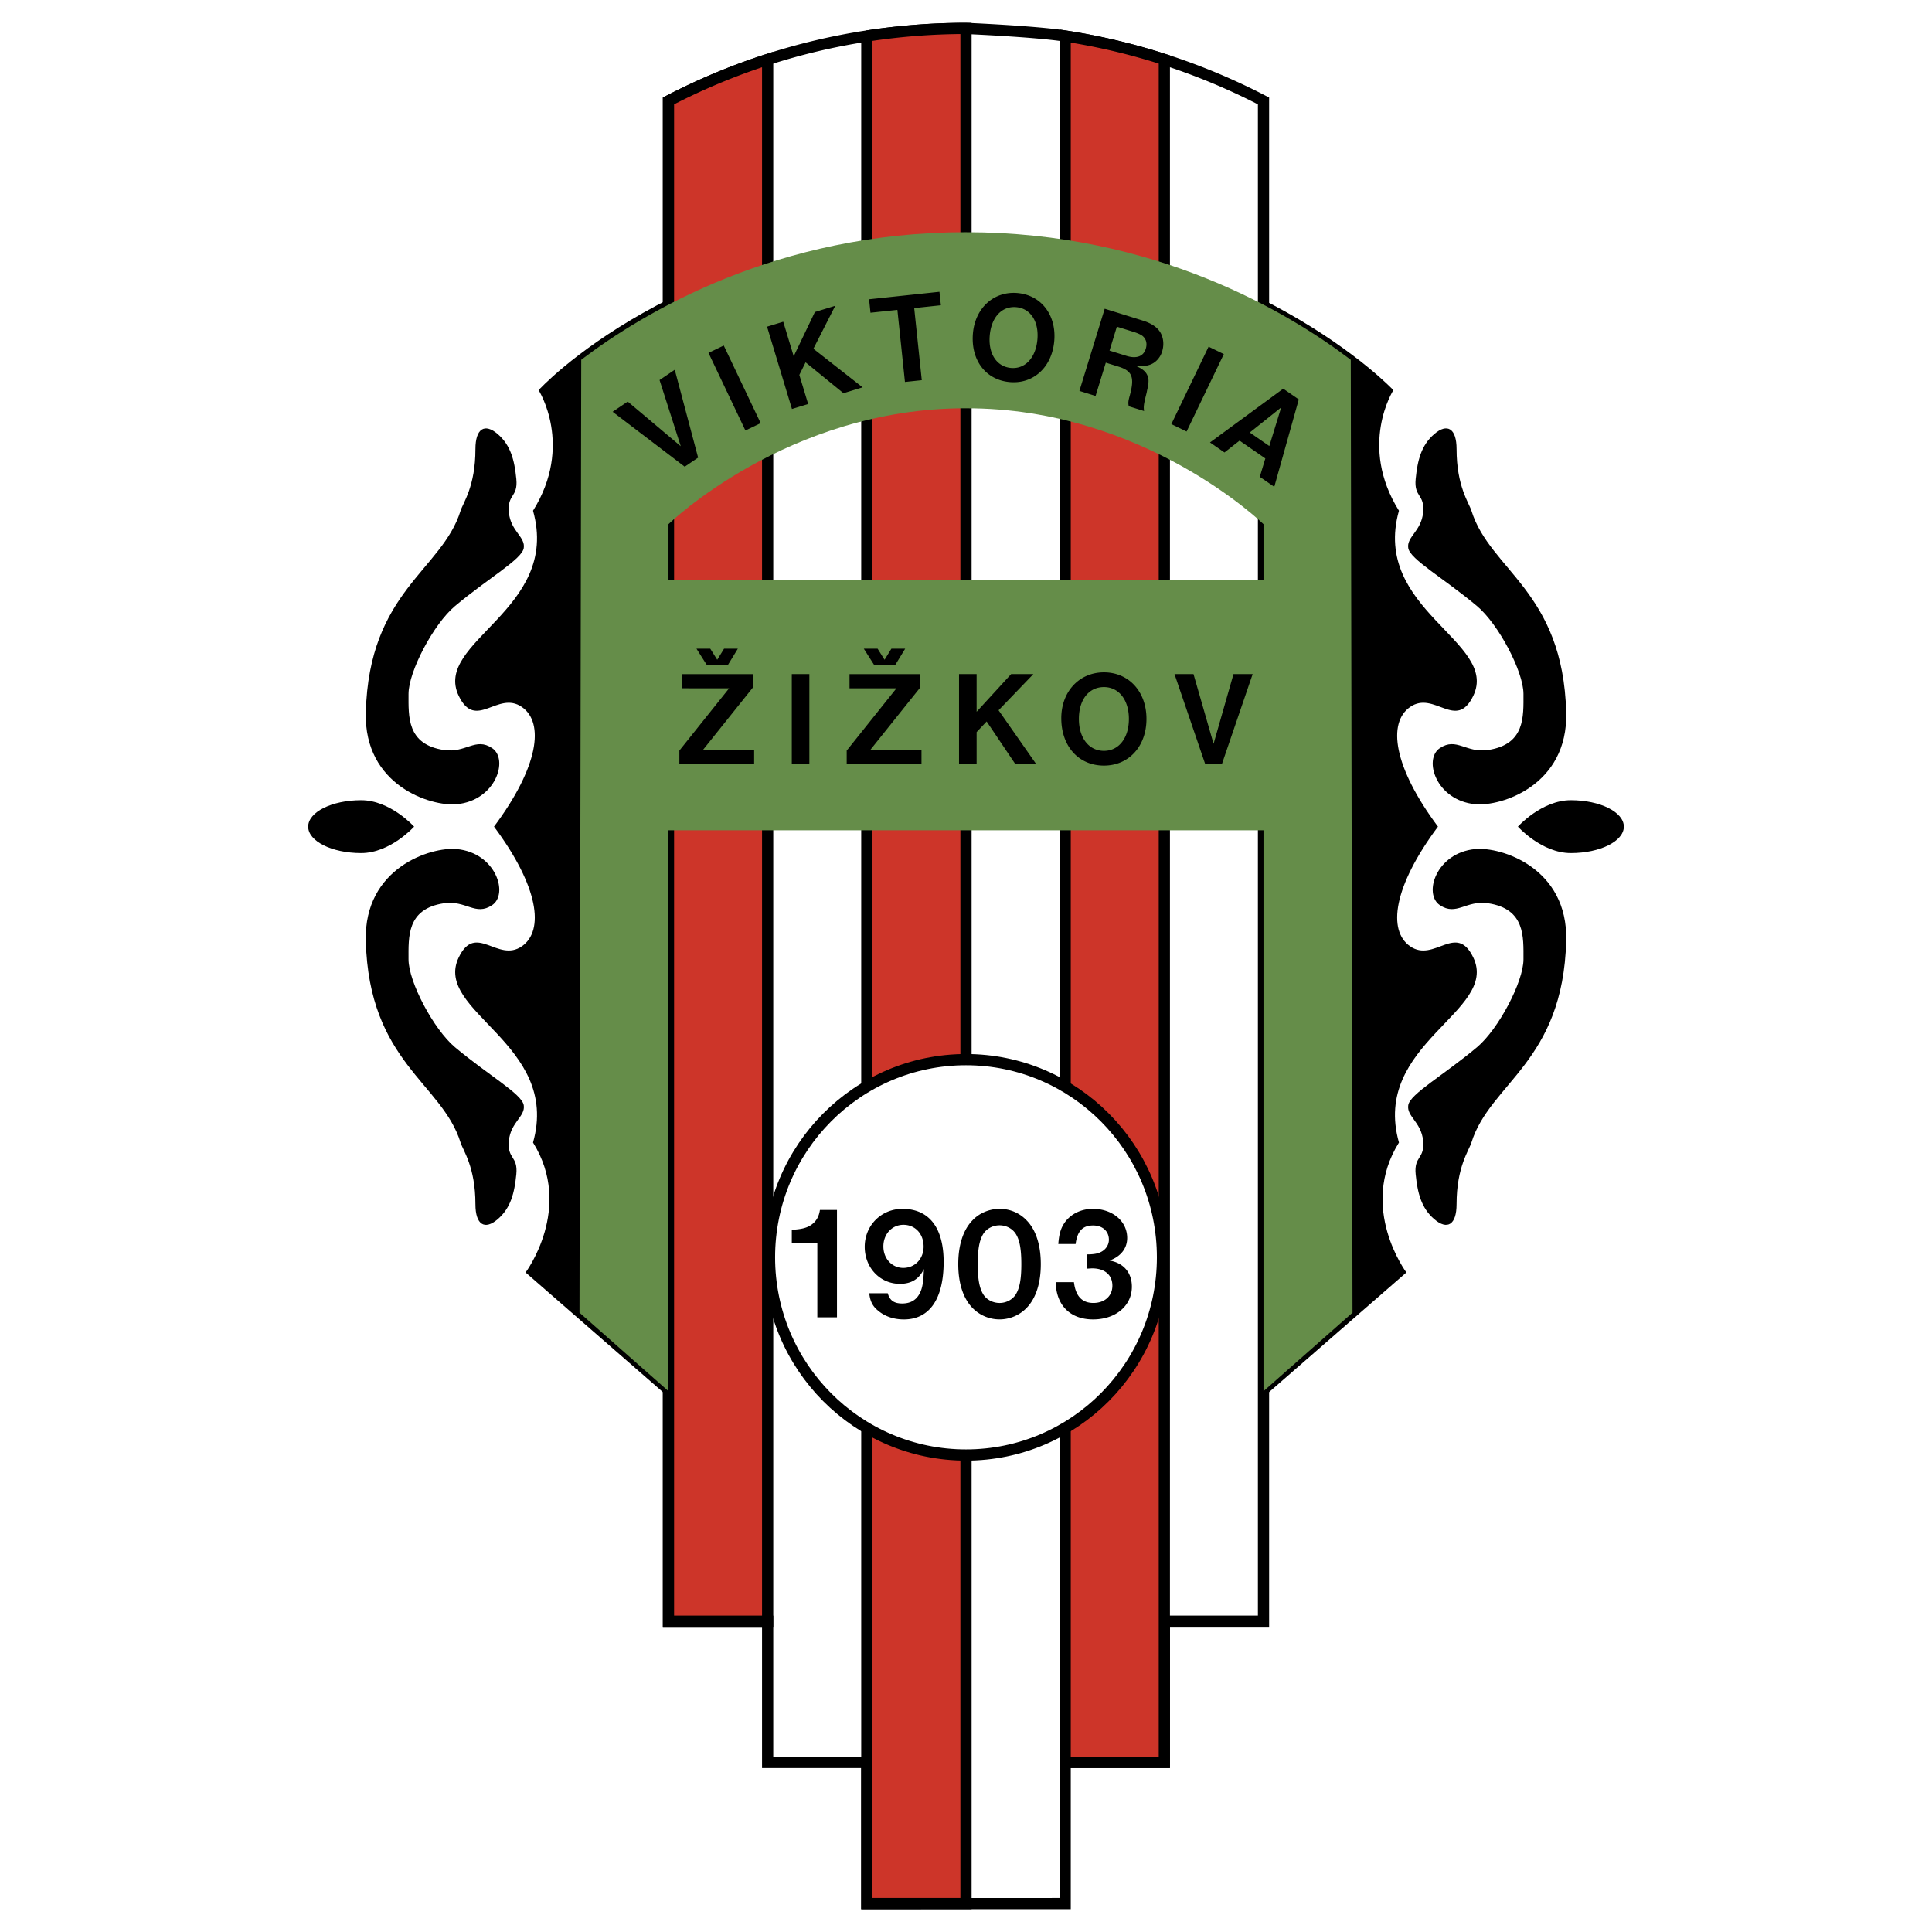 <svg xmlns="http://www.w3.org/2000/svg" width="2500" height="2500" viewBox="0 0 192.756 192.756"><g fill-rule="evenodd" clip-rule="evenodd"><path fill="#fff" d="M0 0h192.756v192.756H0V0z"/><path d="M45.58 80.236c3.893-.374 5.191-4.476 3.522-5.595-1.668-1.119-2.612.52-4.82.187-3.708-.56-3.522-3.357-3.522-5.595s2.499-6.975 4.635-8.766c3.337-2.797 6.674-4.662 6.86-5.781.185-1.119-1.298-1.679-1.483-3.543-.186-1.865.927-1.492.742-3.357-.186-1.865-.556-3.357-1.854-4.476-1.298-1.119-2.225-.56-2.225 1.492 0 3.73-1.237 5.363-1.483 6.154-1.854 5.969-9.146 8.011-9.455 20.143-.186 7.272 6.499 9.385 9.083 9.137zM52.254 110.262c-.186-1.119-3.522-2.982-6.86-5.781-2.136-1.791-4.635-6.527-4.635-8.765s-.186-5.035 3.522-5.595c2.208-.333 3.152 1.306 4.82.187 1.669-1.119.371-5.222-3.522-5.595-2.584-.248-9.27 1.865-9.084 9.138.31 12.132 7.602 14.175 9.455 20.142.246.793 1.483 2.426 1.483 6.154 0 2.053.927 2.611 2.225 1.492 1.298-1.117 1.668-2.611 1.854-4.475.185-1.865-.927-1.492-.742-3.357s1.669-2.426 1.484-3.545zM41.316 82.474s-2.366-2.638-5.284-2.638-5.284 1.181-5.284 2.638c0 1.457 2.366 2.638 5.284 2.638s5.284-2.638 5.284-2.638zM140.502 54.685c.184 1.119 3.521 2.984 6.859 5.781 2.137 1.792 4.635 6.528 4.635 8.766s.186 5.036-3.523 5.595c-2.207.333-3.15-1.306-4.82-.187-1.668 1.119-.369 5.222 3.523 5.595 2.584.248 9.27-1.866 9.084-9.139-.309-12.132-7.602-14.174-9.455-20.143-.246-.791-1.482-2.424-1.482-6.154 0-2.051-.928-2.61-2.225-1.492-1.299 1.119-1.67 2.611-1.855 4.476-.186 1.865.928 1.492.742 3.357-.186 1.866-1.669 2.426-1.483 3.545z"/><path d="M139.574 113.992c-2.781-9.885 10.012-13.055 7.416-18.463-1.701-3.542-3.893.559-6.305-1.119-2.266-1.577-1.668-5.968 2.781-11.936-4.449-5.968-5.047-10.358-2.781-11.937 2.412-1.679 4.604 2.424 6.305-1.119 2.596-5.408-10.197-8.579-7.416-18.464-4.078-6.527-.557-12.029-.557-12.029s-14.182-15.106-42.64-16.785c-29.13 1.866-42.64 16.785-42.64 16.785s3.522 5.502-.557 12.029c2.781 9.885-10.011 13.056-7.416 18.464 1.7 3.543 3.894-.56 6.304 1.119 2.266 1.579 1.669 5.968-2.781 11.937 4.45 5.968 5.047 10.358 2.781 11.936-2.41 1.678-4.604-2.423-6.304 1.119-2.595 5.409 10.197 8.579 7.416 18.463 4.079 6.529-.742 12.963-.742 12.963l20.208 17.607h47.46l20.209-17.607c.001 0-4.819-6.434-.741-12.963z"/><path d="M147.176 84.712c-3.893.373-5.191 4.476-3.523 5.595 1.67 1.119 2.613-.52 4.82-.187 3.709.56 3.523 3.357 3.523 5.595s-2.498 6.974-4.635 8.765c-3.338 2.799-6.676 4.662-6.859 5.781-.186 1.119 1.297 1.68 1.482 3.545s-.928 1.492-.742 3.357c.186 1.863.557 3.357 1.855 4.475 1.297 1.119 2.225.561 2.225-1.492 0-3.729 1.236-5.361 1.482-6.154 1.854-5.967 9.146-8.01 9.455-20.142.186-7.273-6.499-9.386-9.083-9.138zM156.723 79.836c-2.918 0-5.283 2.638-5.283 2.638s2.365 2.638 5.283 2.638 5.285-1.181 5.285-2.638c0-1.456-2.367-2.638-5.285-2.638z"/><path d="M116.166 5.935a63.547 63.547 0 0 0-9.895-2.34c-3.104-.477-9.894-.759-9.894-.759-3.494 0-6.791.283-9.894.76a63.717 63.717 0 0 0-9.895 2.339 64.077 64.077 0 0 0-9.895 4.134v151.685h9.895v14.084h9.895v14.084l19.788-.002v-14.082h9.895v-14.086h9.895V10.068a64.038 64.038 0 0 0-9.895-4.133z" fill="#fff" stroke="#000" stroke-width="1.119" stroke-miterlimit="2.613"/><path d="M106.271 3.594v172.242h9.895V5.934a63.775 63.775 0 0 0-9.895-2.34zM86.483 3.595V189.92h9.894V2.834c-3.494 0-6.79.284-9.894.761zM76.589 5.935a64.08 64.08 0 0 0-9.895 4.133v151.684h9.895V5.935z" fill="#cd3529" stroke="#000" stroke-width="1.119" stroke-miterlimit="2.613"/><path d="M126.061 138.799l8.879-7.832-.174-95.07C128.59 31.2 115.27 23.168 96.377 23.168v-.002c-18.891 0-32.213 8.031-38.387 12.728l-.175 95.071 8.878 7.832v-55.96h59.366v55.962h.002zm0-80.914l-59.366-.001v-5.588s11.886-11.598 29.683-11.562v.002c17.798-.035 29.683 11.562 29.683 11.562v5.587z" fill="#658d49"/><path d="M96.377 145.166c10.828 0 19.605-8.83 19.605-19.723s-8.777-19.723-19.605-19.723c-10.827 0-19.605 8.83-19.605 19.723s8.778 19.723 19.605 19.723z" fill="#fff" stroke="#000" stroke-width="1.119" stroke-miterlimit="2.613"/><path d="M62.629 40.065l5.289 4.455-2.115-6.602 1.518-1.027 2.33 8.767-1.338.905-7.191-5.479 1.507-1.019zM72.209 34.475l3.683 7.743-1.523.733-3.683-7.743 1.523-.733zM80.63 40.31l-1.616.495-2.485-8.211 1.615-.495 1.044 3.447 2.113-4.414 2.032-.623-2.18 4.287 4.91 3.85-1.909.584-3.78-3.079-.624 1.254.88 2.905zM91.966 37.931l-1.679.177-.754-7.191-2.685.284-.14-1.343 7.021-.746.142 1.344-2.66.283.755 7.192zM101.404 30.648c1.414.129 2.26 1.435 2.096 3.242-.166 1.82-1.23 2.949-2.645 2.82-1.428-.131-2.273-1.437-2.107-3.256.166-1.821 1.217-2.939 2.656-2.806zm.129-1.41c-2.357-.216-4.232 1.473-4.461 3.997-.242 2.666 1.246 4.663 3.654 4.884 2.371.218 4.219-1.474 4.455-4.075.235-2.588-1.279-4.588-3.648-4.806zM110.697 34.979l.732-2.385 1.676.521c.354.11.648.242.805.345.43.296.574.785.404 1.339-.234.762-.93 1.017-1.932.705l-1.685-.525zm-.371 1.205l1.271.396c1.367.427 1.617 1.056 1.125 2.87-.158.557-.178.752-.105 1.084l1.527.476c-.059-.422-.033-.63.145-1.383l.059-.237.057-.225.043-.229c.111-.45.152-.801.135-1.049-.074-.629-.4-1-1.215-1.361.623.019.912 0 1.264-.105.602-.164 1.111-.692 1.312-1.344.191-.626.154-1.244-.107-1.784-.258-.512-.719-.884-1.445-1.178-.217-.081-.352-.122-.828-.271l-3.348-1.042-2.523 8.2 1.613.502 1.02-3.32zM122.102 35.329l-3.717 7.726-1.52-.74 3.717-7.726 1.52.74zM124.688 43.154l3.135-2.503-1.184 3.85-1.951-1.347zm-1.018.81l2.572 1.777-.553 1.834 1.445.998 2.445-8.722-1.551-1.071-7.307 5.365 1.443.998 1.506-1.179zM75.241 74.793v1.413H67.78v-1.319l4.966-6.217H68.06v-1.413h7.048v1.346l-4.952 6.19h5.085zm-5.753-10.071h1.375l.694 1.102.681-1.102h1.375l-1.001 1.64h-2.083l-1.041-1.64zM80.751 67.255v8.953h-1.754v-8.953h1.754zM91.937 74.793v1.413h-7.462v-1.319l4.966-6.217h-4.685v-1.413h7.047v1.346l-4.952 6.19h5.086zm-5.753-10.071h1.375l.694 1.102.681-1.102h1.375l-1.001 1.64h-2.082l-1.042-1.64zM97.438 76.208h-1.755v-8.953h1.755v3.758l3.443-3.758h2.217l-3.471 3.609 3.738 5.344h-2.082l-2.844-4.228-1.001 1.062v3.166zM110.141 68.549c1.484 0 2.488 1.278 2.488 3.176 0 1.911-1.004 3.188-2.488 3.188-1.498 0-2.5-1.278-2.5-3.188s.988-3.176 2.5-3.176zm0-1.468c-2.475 0-4.256 1.926-4.256 4.577 0 2.799 1.729 4.725 4.256 4.725 2.488 0 4.242-1.926 4.242-4.657 0-2.719-1.754-4.645-4.242-4.645zM119.076 67.255l2.002 6.956 1.988-6.956h1.911l-3.059 8.953h-1.682l-3.056-8.953h1.896zM83.505 131.43h-1.96v-7.42h-2.547v-1.314c.94-.049 1.501-.178 1.956-.502.485-.342.759-.828.85-1.479h1.702v10.715h-.001zM90.134 122.199c1.182 0 2.015.908 2.015 2.174 0 1.219-.864 2.127-2.03 2.127-1.121 0-1.984-.924-1.984-2.143-.001-1.232.863-2.158 1.999-2.158zm-3.406 6.83c.075.777.333 1.297.877 1.734.666.568 1.56.877 2.574.877 2.561 0 3.969-2.043 3.969-5.74 0-3.41-1.454-5.291-4.105-5.291-2.121 0-3.769 1.654-3.769 3.781 0 2.094 1.527 3.699 3.511 3.699 1.136 0 1.909-.469 2.394-1.477-.045 1.25-.136 1.834-.379 2.352-.348.729-.939 1.086-1.788 1.086-.817 0-1.242-.309-1.439-1.021h-1.845zM99.73 122.25c.652 0 1.273.324 1.607.842.393.617.561 1.525.561 3.033 0 1.506-.168 2.398-.561 3.031-.334.518-.955.842-1.607.842-.666 0-1.287-.324-1.619-.842-.395-.633-.561-1.525-.561-3.031 0-1.508.166-2.4.561-3.033.332-.518.953-.842 1.619-.842zm0-1.641c-1.029 0-2.029.422-2.713 1.152-.925.957-1.411 2.467-1.411 4.363s.486 3.404 1.411 4.361a3.756 3.756 0 0 0 5.412 0c.926-.957 1.412-2.465 1.412-4.361s-.486-3.422-1.412-4.363a3.671 3.671 0 0 0-2.699-1.152zM105.588 124.115c.076-1.037.258-1.621.697-2.223.623-.811 1.607-1.283 2.76-1.283 1.957 0 3.414 1.234 3.414 2.906 0 1.037-.639 1.848-1.762 2.252 1.396.229 2.23 1.201 2.23 2.609 0 1.898-1.609 3.262-3.869 3.262-2.273 0-3.684-1.396-3.729-3.715h1.818c.168 1.395.805 2.074 1.941 2.074 1.123 0 1.895-.697 1.895-1.719 0-1.068-.758-1.732-2.016-1.732-.105 0-.303.016-.545.031v-1.426c.668 0 1.076-.064 1.426-.244.484-.242.787-.713.787-1.215 0-.859-.637-1.426-1.576-1.426-1.047 0-1.578.566-1.744 1.848h-1.727v.001z"/></g></svg>